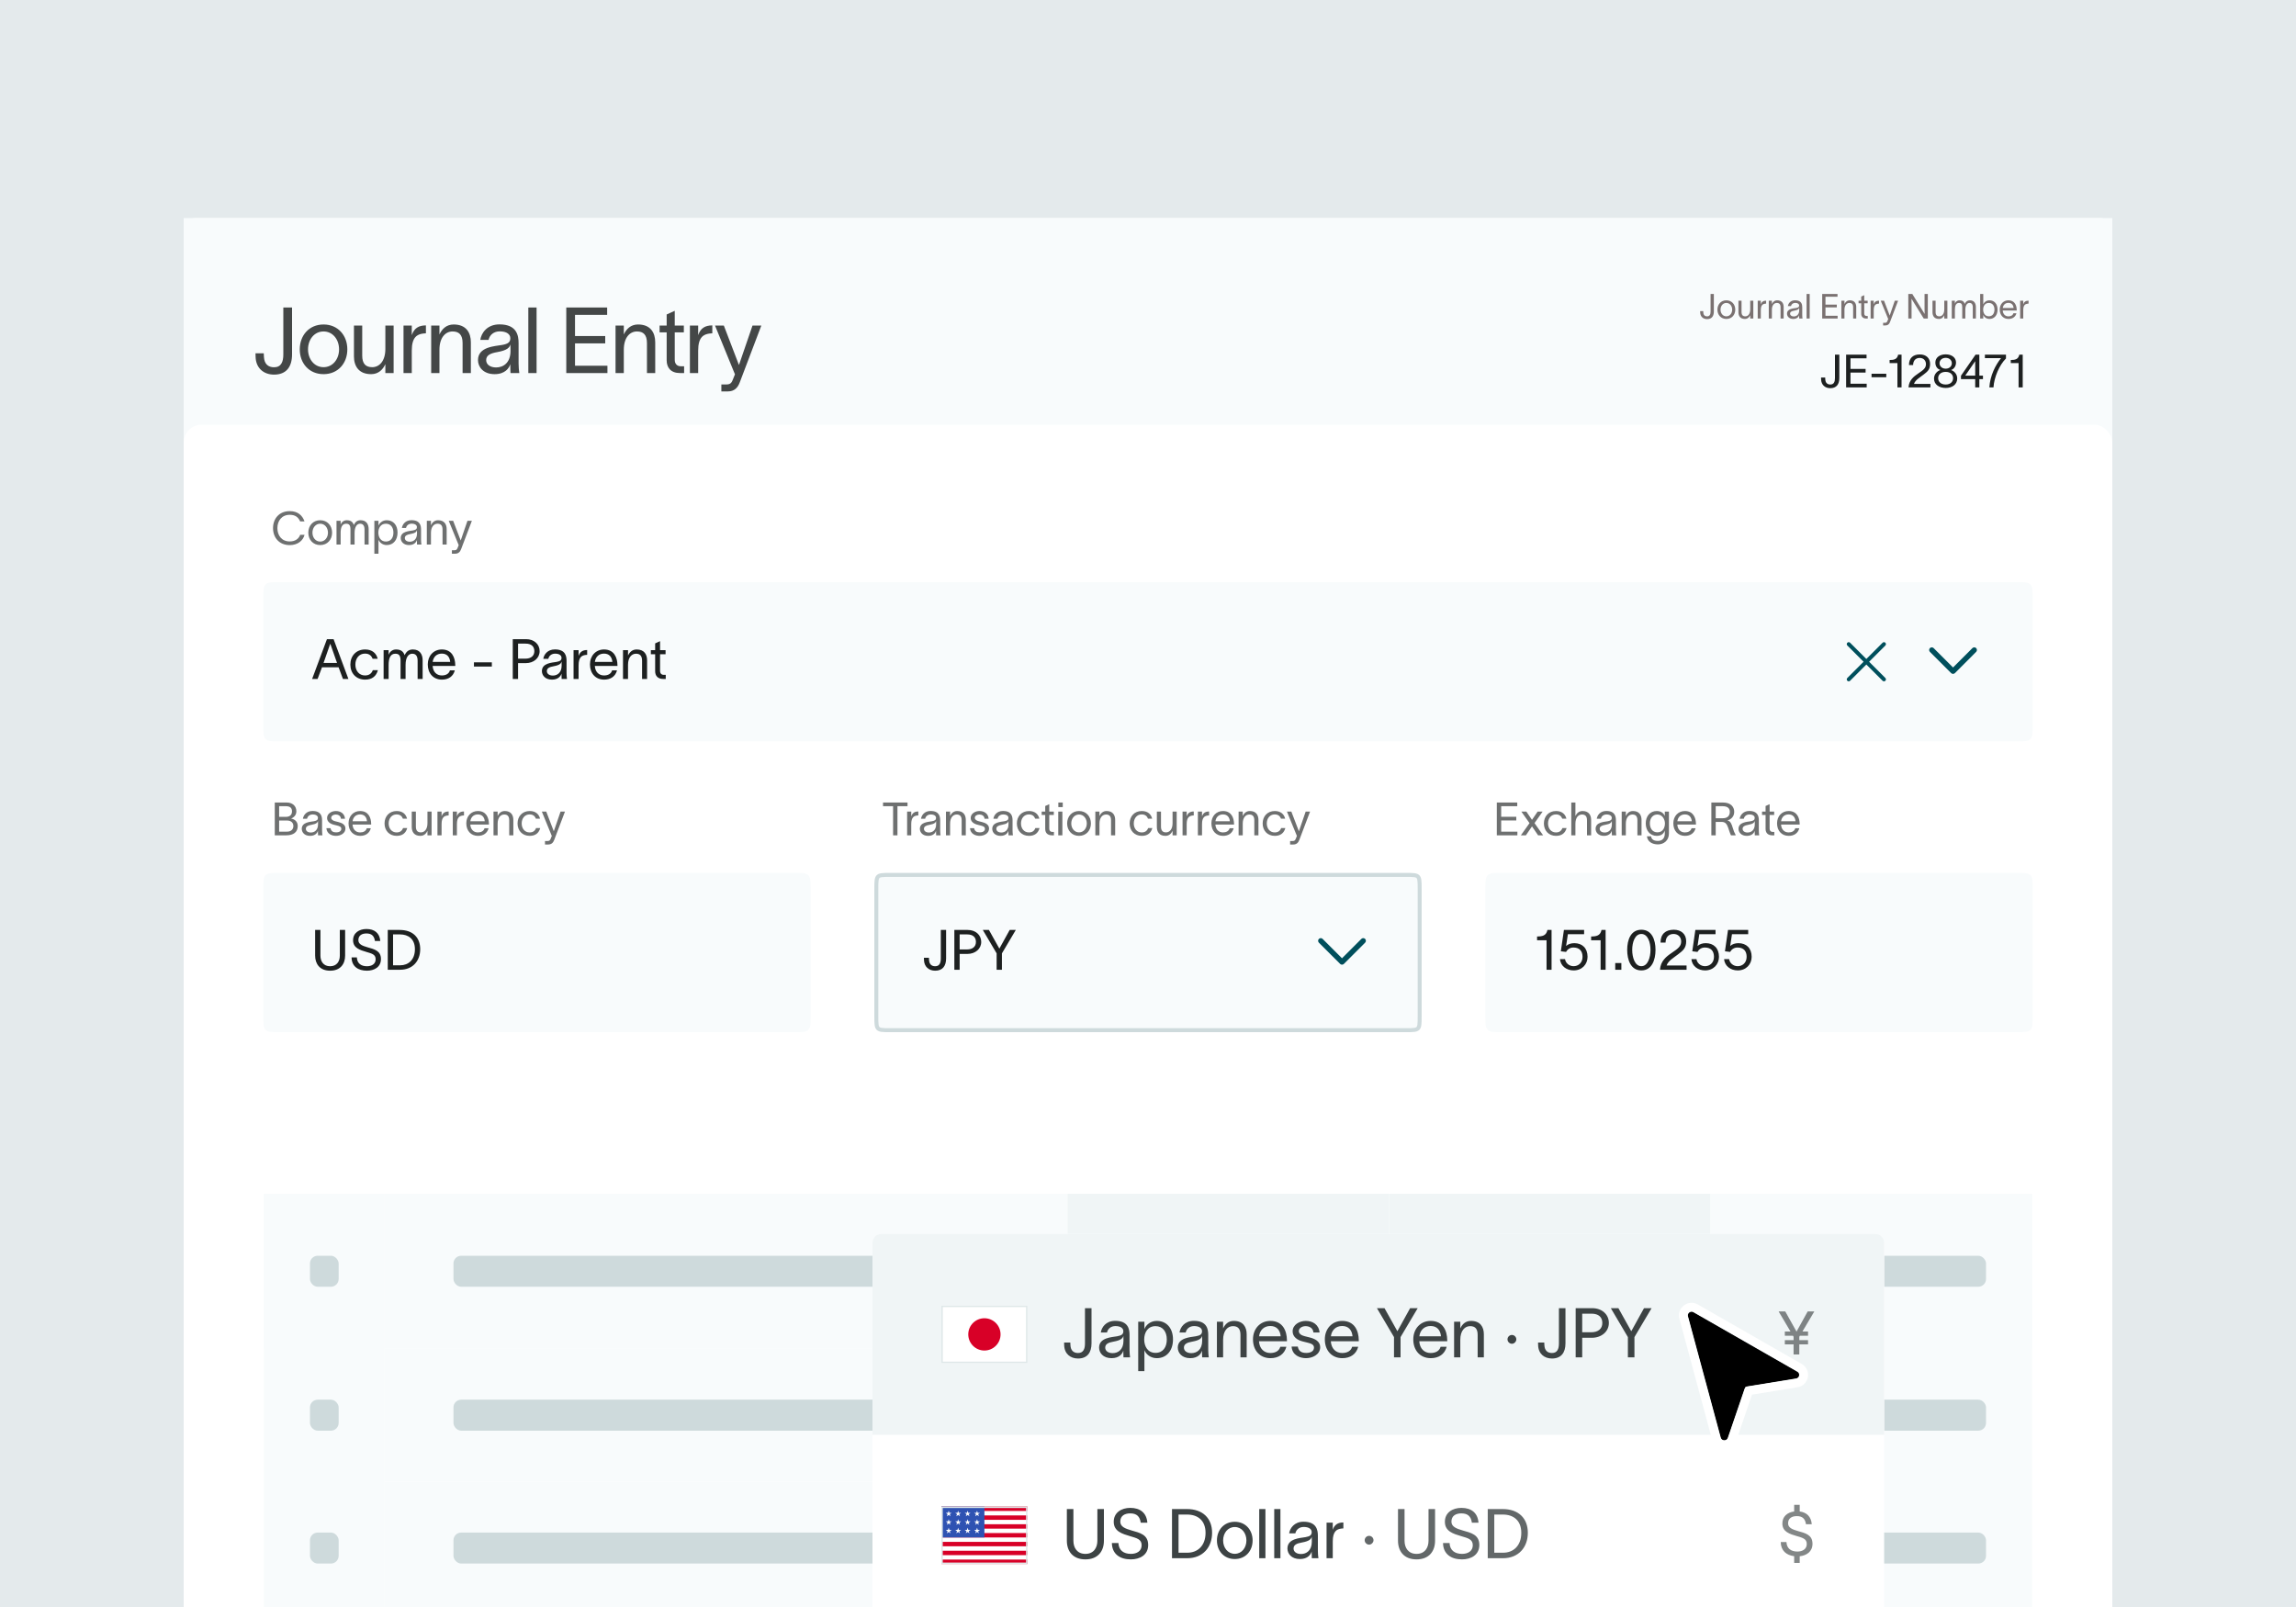 <svg width="400" height="280" viewBox="0 0 400 280" fill="none" xmlns="http://www.w3.org/2000/svg">
<g clip-path="url(#clip0_342_24006)">
<rect width="400" height="280" fill="#E4EAEC"/>
<g filter="url(#filter0_dd_342_24006)">
<rect x="32" y="32" width="336" height="270" rx="2" fill="white"/>
<mask id="path-2-inside-1_342_24006" fill="white">
<path d="M32 32H368V74H32V32Z"/>
</mask>
<path d="M32 32H368V74H32V32Z" fill="#F8FBFC"/>
<path d="M368 74V73.5H32V74V74.5H368V74Z" fill="#DFE8E9" mask="url(#path-2-inside-1_342_24006)"/>
<path d="M45.984 56.2C46.048 57.416 46.72 57.992 47.744 57.992C48.992 57.992 49.36 57.032 49.36 55.768V47.576H50.88V55.736C50.88 57.928 49.872 59.272 47.744 59.272C45.968 59.272 44.576 58.168 44.528 56.168L44.512 55.56H45.952L45.984 56.2ZM56.367 59.192C53.855 59.192 52.223 57.304 52.223 54.872C52.223 52.44 53.855 50.536 56.367 50.536C58.879 50.536 60.511 52.44 60.511 54.872C60.511 57.304 58.879 59.192 56.367 59.192ZM53.663 54.872C53.663 56.568 54.751 57.976 56.367 57.976C57.983 57.976 59.071 56.568 59.071 54.872C59.071 53.16 57.983 51.752 56.367 51.752C54.751 51.752 53.663 53.16 53.663 54.872ZM61.664 56.088V50.728H63.104V55.944C63.104 57.4 63.728 57.976 64.848 57.976C66.064 57.976 67.136 56.952 67.136 54.792V50.728H68.576V59H67.136V57.448C66.704 58.392 65.936 59.192 64.656 59.192C62.48 59.192 61.664 57.768 61.664 56.088ZM71.738 50.728V52.392C72.154 51.176 72.954 50.696 74.202 50.696V52.072C74.138 52.072 73.882 52.088 73.674 52.12C72.714 52.264 71.738 52.696 71.738 55.096V59H70.298V50.728H71.738ZM75.119 59V50.728H76.559V52.28C76.991 51.336 77.759 50.536 79.039 50.536C81.215 50.536 82.031 51.96 82.031 53.64V59H80.591V53.784C80.591 52.328 79.967 51.752 78.847 51.752C77.631 51.752 76.559 52.776 76.559 54.936V59H75.119ZM83.674 53.224C83.85 52.024 84.858 50.52 87.018 50.52C90.058 50.52 90.346 52.488 90.346 53.768V57.32C90.346 57.944 90.41 58.6 90.474 59H88.938C88.906 58.6 88.906 58.264 88.906 57.8V57.48H88.89C88.698 58.12 88.01 59.192 86.17 59.192C84.186 59.192 83.274 57.928 83.274 56.744C83.274 54.408 86.218 54.328 87.466 54.104C88.554 53.912 88.906 53.608 88.906 52.92C88.906 52.232 88.25 51.736 87.066 51.736C86.058 51.736 85.306 52.328 85.114 53.224H83.674ZM84.698 56.744C84.698 57.528 85.418 58.024 86.426 58.024C87.69 58.024 88.938 57.208 88.938 55.16L88.922 54.008C88.762 54.552 88.41 55.032 86.618 55.352C85.418 55.56 84.698 55.912 84.698 56.744ZM92.041 47.576H93.481V59H92.041V47.576ZM105.776 47.576V48.856H100.176V52.552H105.44V53.832H100.176V57.72H105.824V59H98.656V47.576H105.776ZM107.238 59V50.728H108.678V52.28C109.11 51.336 109.878 50.536 111.158 50.536C113.334 50.536 114.15 51.96 114.15 53.64V59H112.71V53.784C112.71 52.328 112.086 51.752 110.966 51.752C109.75 51.752 108.678 52.776 108.678 54.936V59H107.238ZM117.552 56.68C117.552 57.416 117.968 57.816 118.608 57.816H119.184V59H118.464C116.864 59 116.144 58.056 116.144 56.776V51.912H114.912V50.728H116.144V48.792L117.552 48.152V50.728H119.136V51.912H117.552V56.68ZM121.632 50.728V52.392C122.048 51.176 122.848 50.696 124.096 50.696V52.072C124.032 52.072 123.776 52.088 123.568 52.12C122.608 52.264 121.632 52.696 121.632 55.096V59H120.192V50.728H121.632ZM126.105 50.728L128.729 57.576H128.745L131.097 50.728H132.633L128.889 60.6C128.521 61.592 127.913 62.2 126.793 62.2H125.673V60.984H126.585C127.385 60.984 127.513 60.536 127.753 59.944L128.041 59.224C126.889 56.392 125.721 53.56 124.569 50.728H126.105Z" fill="#1D2020" fill-opacity="0.82"/>
<path d="M296.744 48.45C296.768 48.906 297.02 49.122 297.404 49.122C297.872 49.122 298.01 48.762 298.01 48.288V45.216H298.58V48.276C298.58 49.098 298.202 49.602 297.404 49.602C296.738 49.602 296.216 49.188 296.198 48.438L296.192 48.21H296.732L296.744 48.45ZM300.758 49.572C299.816 49.572 299.204 48.864 299.204 47.952C299.204 47.04 299.816 46.326 300.758 46.326C301.7 46.326 302.312 47.04 302.312 47.952C302.312 48.864 301.7 49.572 300.758 49.572ZM299.744 47.952C299.744 48.588 300.152 49.116 300.758 49.116C301.364 49.116 301.772 48.588 301.772 47.952C301.772 47.31 301.364 46.782 300.758 46.782C300.152 46.782 299.744 47.31 299.744 47.952ZM302.864 48.408V46.398H303.404V48.354C303.404 48.9 303.638 49.116 304.058 49.116C304.514 49.116 304.916 48.732 304.916 47.922V46.398H305.456V49.5H304.916V48.918C304.754 49.272 304.466 49.572 303.986 49.572C303.17 49.572 302.864 49.038 302.864 48.408ZM306.762 46.398V47.022C306.918 46.566 307.218 46.386 307.686 46.386V46.902C307.662 46.902 307.566 46.908 307.488 46.92C307.128 46.974 306.762 47.136 306.762 48.036V49.5H306.222V46.398H306.762ZM308.15 49.5V46.398H308.69V46.98C308.852 46.626 309.14 46.326 309.62 46.326C310.436 46.326 310.742 46.86 310.742 47.49V49.5H310.202V47.544C310.202 46.998 309.968 46.782 309.548 46.782C309.092 46.782 308.69 47.166 308.69 47.976V49.5H308.15ZM311.478 47.334C311.544 46.884 311.922 46.32 312.732 46.32C313.872 46.32 313.98 47.058 313.98 47.538V48.87C313.98 49.104 314.004 49.35 314.028 49.5H313.452C313.44 49.35 313.44 49.224 313.44 49.05V48.93H313.434C313.362 49.17 313.104 49.572 312.414 49.572C311.67 49.572 311.328 49.098 311.328 48.654C311.328 47.778 312.432 47.748 312.9 47.664C313.308 47.592 313.44 47.478 313.44 47.22C313.44 46.962 313.194 46.776 312.75 46.776C312.372 46.776 312.09 46.998 312.018 47.334H311.478ZM311.862 48.654C311.862 48.948 312.132 49.134 312.51 49.134C312.984 49.134 313.452 48.828 313.452 48.06L313.446 47.628C313.386 47.832 313.254 48.012 312.582 48.132C312.132 48.21 311.862 48.342 311.862 48.654ZM314.736 45.216H315.276V49.5H314.736V45.216ZM320.126 45.216V45.696H318.026V47.082H320V47.562H318.026V49.02H320.144V49.5H317.456V45.216H320.126ZM320.794 49.5V46.398H321.334V46.98C321.496 46.626 321.784 46.326 322.264 46.326C323.08 46.326 323.386 46.86 323.386 47.49V49.5H322.846V47.544C322.846 46.998 322.612 46.782 322.192 46.782C321.736 46.782 321.334 47.166 321.334 47.976V49.5H320.794ZM324.782 48.63C324.782 48.906 324.938 49.056 325.178 49.056H325.394V49.5H325.124C324.524 49.5 324.254 49.146 324.254 48.666V46.842H323.792V46.398H324.254V45.672L324.782 45.432V46.398H325.376V46.842H324.782V48.63ZM326.432 46.398V47.022C326.588 46.566 326.888 46.386 327.356 46.386V46.902C327.332 46.902 327.236 46.908 327.158 46.92C326.798 46.974 326.432 47.136 326.432 48.036V49.5H325.892V46.398H326.432ZM328.229 46.398L329.213 48.966H329.219L330.101 46.398H330.677L329.273 50.1C329.135 50.472 328.907 50.7 328.487 50.7H328.067V50.244H328.409C328.709 50.244 328.757 50.076 328.847 49.854L328.955 49.584C328.523 48.522 328.085 47.46 327.653 46.398H328.229Z" fill="#7A7171"/>
<path d="M332.456 45.216H333.152L334.82 47.922C334.982 48.18 335.138 48.444 335.3 48.702C335.3 48.408 335.288 48.144 335.288 47.85V45.216H335.858V49.5H335.144L333.482 46.812C333.32 46.56 333.176 46.302 333.014 46.05C333.014 46.35 333.026 46.632 333.026 46.932V49.5H332.456V45.216ZM336.673 48.408V46.398H337.213V48.354C337.213 48.9 337.447 49.116 337.867 49.116C338.323 49.116 338.725 48.732 338.725 47.922V46.398H339.265V49.5H338.725V48.918C338.563 49.272 338.275 49.572 337.795 49.572C336.979 49.572 336.673 49.038 336.673 48.408ZM340.03 49.5V46.398H340.57V46.926C340.63 46.644 340.936 46.326 341.356 46.326C341.86 46.326 342.148 46.518 342.292 46.944C342.484 46.524 342.766 46.326 343.18 46.326C343.936 46.326 344.23 46.86 344.23 47.49V49.5H343.69V47.544C343.69 46.998 343.468 46.782 343.108 46.782C342.712 46.782 342.394 47.166 342.394 47.976V49.5H341.854V47.544C341.854 46.998 341.704 46.782 341.284 46.782C340.732 46.782 340.57 47.328 340.57 47.976V49.5H340.03ZM346.59 46.326C347.466 46.326 348.006 46.98 348.006 47.94C348.006 48.9 347.466 49.572 346.59 49.572C346.026 49.572 345.636 49.2 345.522 48.882H345.516V49.5H344.976V45.216H345.516V47.028H345.522C345.636 46.704 346.026 46.326 346.59 46.326ZM345.498 47.94C345.498 48.552 345.81 49.11 346.482 49.11C347.136 49.11 347.466 48.612 347.466 47.94C347.466 47.268 347.118 46.782 346.482 46.782C345.81 46.782 345.498 47.334 345.498 47.94ZM351.297 48.576C351.123 49.236 350.601 49.572 349.911 49.572C348.993 49.572 348.387 48.906 348.387 47.934C348.387 46.998 349.023 46.326 349.899 46.326C350.991 46.326 351.333 47.202 351.345 48V48.096H348.909C348.951 48.744 349.347 49.122 349.899 49.122C350.313 49.122 350.661 48.96 350.769 48.576H351.297ZM348.915 47.664H350.799C350.751 47.124 350.451 46.77 349.899 46.77C349.341 46.77 348.987 47.13 348.915 47.664ZM352.483 46.398V47.022C352.639 46.566 352.939 46.386 353.407 46.386V46.902C353.383 46.902 353.287 46.908 353.209 46.92C352.849 46.974 352.483 47.136 352.483 48.036V49.5H351.943V46.398H352.483Z" fill="#7A7171"/>
<path d="M317.992 60.1C318.024 60.708 318.36 60.996 318.872 60.996C319.496 60.996 319.68 60.516 319.68 59.884V55.788H320.44V59.868C320.44 60.964 319.936 61.636 318.872 61.636C317.984 61.636 317.288 61.084 317.264 60.084L317.256 59.78H317.976L317.992 60.1ZM325.184 55.788V56.428H322.384V58.276H325.016V58.916H322.384V60.86H325.208V61.5H321.624V55.788H325.184ZM326.053 59.116H328.621V59.724H326.053V59.116ZM331.281 61.5H330.561V57.268H329.201V56.724C329.977 56.724 330.521 56.604 330.689 55.788H331.281V61.5ZM332.574 57.604C332.574 56.388 333.278 55.756 334.478 55.756C335.542 55.756 336.254 56.38 336.254 57.412C336.254 58.412 335.774 58.756 335.126 59.26C334.454 59.788 333.67 60.204 333.446 60.892H336.31V61.5H332.494C332.574 60.252 333.406 59.596 334.182 59.076C335.078 58.476 335.534 58.132 335.534 57.444C335.534 56.86 335.15 56.364 334.438 56.364C333.646 56.364 333.302 56.94 333.294 57.604H332.574ZM338.97 55.74C340.002 55.74 340.77 56.292 340.77 57.164C340.77 57.82 340.386 58.324 339.89 58.476C340.418 58.628 340.978 59.156 340.978 59.948C340.978 60.988 340.106 61.596 338.978 61.596C337.81 61.596 336.93 60.988 336.938 59.948C336.946 59.156 337.538 58.62 338.058 58.468C337.498 58.284 337.17 57.828 337.17 57.164C337.17 56.292 337.938 55.74 338.97 55.74ZM337.658 59.892C337.658 60.508 338.122 60.996 338.97 60.996C339.81 60.996 340.258 60.508 340.258 59.884C340.258 59.284 339.81 58.796 338.97 58.796C338.122 58.796 337.658 59.284 337.658 59.892ZM337.898 57.292C337.898 57.788 338.306 58.236 338.97 58.236C339.634 58.236 340.042 57.796 340.042 57.292C340.042 56.788 339.634 56.348 338.97 56.348C338.298 56.348 337.898 56.788 337.898 57.292ZM341.632 60.06V59.468L344.176 55.788H344.832V59.452H345.464V60.06H344.832V61.5H344.112V60.06H341.632ZM342.376 59.452H344.112V56.964H344.088L342.376 59.452ZM349.473 56.46C348.329 57.588 347.401 59.732 347.297 61.5H346.577C346.713 59.428 347.641 57.612 348.617 56.396H345.801V55.788H349.473V56.46ZM352.39 61.5H351.67V57.268H350.31V56.724C351.086 56.724 351.63 56.604 351.798 55.788H352.39V61.5Z" fill="#1D2020"/>
</g>
<rect x="32" y="74" width="336" height="215" rx="3.122" fill="white"/>
<path d="M53.054 93.187C52.83 94.123 51.934 94.979 50.478 94.979C48.598 94.979 47.566 93.627 47.566 92.019C47.566 90.411 48.598 89.059 50.478 89.059C51.91 89.059 52.694 89.827 53.046 90.843H52.286C51.974 90.123 51.446 89.699 50.478 89.699C49.054 89.699 48.326 90.779 48.326 92.019C48.326 93.259 49.046 94.339 50.478 94.339C51.454 94.339 52.062 93.851 52.294 93.187H53.054ZM55.785 94.971C54.529 94.971 53.713 94.027 53.713 92.811C53.713 91.595 54.529 90.643 55.785 90.643C57.041 90.643 57.857 91.595 57.857 92.811C57.857 94.027 57.041 94.971 55.785 94.971ZM54.433 92.811C54.433 93.659 54.977 94.363 55.785 94.363C56.593 94.363 57.137 93.659 57.137 92.811C57.137 91.955 56.593 91.251 55.785 91.251C54.977 91.251 54.433 91.955 54.433 92.811ZM58.625 94.875V90.739H59.345V91.443C59.425 91.067 59.833 90.643 60.393 90.643C61.065 90.643 61.449 90.899 61.641 91.467C61.897 90.907 62.273 90.643 62.825 90.643C63.833 90.643 64.225 91.355 64.225 92.195V94.875H63.505V92.267C63.505 91.539 63.209 91.251 62.729 91.251C62.201 91.251 61.777 91.763 61.777 92.843V94.875H61.057V92.267C61.057 91.539 60.857 91.251 60.297 91.251C59.561 91.251 59.345 91.979 59.345 92.843V94.875H58.625ZM67.371 90.643C68.539 90.643 69.259 91.515 69.259 92.795C69.259 94.075 68.539 94.971 67.371 94.971C66.619 94.971 66.099 94.475 65.947 94.051H65.939V96.475H65.219V90.739H65.939V91.579H65.947C66.099 91.147 66.619 90.643 67.371 90.643ZM65.915 92.795C65.915 93.611 66.331 94.355 67.227 94.355C68.099 94.355 68.539 93.691 68.539 92.795C68.539 91.899 68.075 91.251 67.227 91.251C66.331 91.251 65.915 91.987 65.915 92.795ZM70.016 91.987C70.104 91.387 70.608 90.635 71.688 90.635C73.208 90.635 73.352 91.619 73.352 92.259V94.035C73.352 94.347 73.384 94.675 73.416 94.875H72.648C72.632 94.675 72.632 94.507 72.632 94.275V94.115H72.624C72.528 94.435 72.184 94.971 71.264 94.971C70.272 94.971 69.816 94.339 69.816 93.747C69.816 92.579 71.288 92.539 71.912 92.427C72.456 92.331 72.632 92.179 72.632 91.835C72.632 91.491 72.304 91.243 71.712 91.243C71.208 91.243 70.832 91.539 70.736 91.987H70.016ZM70.528 93.747C70.528 94.139 70.888 94.387 71.392 94.387C72.024 94.387 72.648 93.979 72.648 92.955L72.64 92.379C72.56 92.651 72.384 92.891 71.488 93.051C70.888 93.155 70.528 93.331 70.528 93.747ZM74.36 94.875V90.739H75.08V91.515C75.296 91.043 75.68 90.643 76.32 90.643C77.408 90.643 77.816 91.355 77.816 92.195V94.875H77.096V92.267C77.096 91.539 76.784 91.251 76.224 91.251C75.616 91.251 75.08 91.763 75.08 92.843V94.875H74.36ZM78.945 90.739L80.257 94.163H80.265L81.441 90.739H82.209L80.337 95.675C80.153 96.171 79.849 96.475 79.289 96.475H78.729V95.867H79.185C79.585 95.867 79.649 95.643 79.769 95.347L79.913 94.987C79.337 93.571 78.753 92.155 78.177 90.739H78.945Z" fill="#1D2020" fill-opacity="0.64"/>
<path d="M45.875 104.2C45.875 102.892 45.875 102.238 46.281 101.832C46.688 101.425 47.342 101.425 48.65 101.425H351.349C352.657 101.425 353.312 101.425 353.718 101.832C354.124 102.238 354.124 102.892 354.124 104.2V126.401C354.124 127.709 354.124 128.363 353.718 128.77C353.312 129.176 352.657 129.176 351.349 129.176H48.65C47.342 129.176 46.688 129.176 46.281 128.77C45.875 128.363 45.875 127.709 45.875 126.401V104.2Z" fill="#F8FBFC"/>
<path d="M55.328 118.301H54.376L56.96 111.366H58.115L60.699 118.301H59.747L58.99 116.271H56.095L55.328 118.301ZM56.367 115.513H58.718L57.552 112.191H57.523L56.367 115.513ZM65.836 116.766C65.554 117.815 64.826 118.417 63.612 118.417C62.048 118.417 61.038 117.31 61.038 115.795C61.038 114.279 62.048 113.162 63.612 113.162C64.894 113.162 65.583 113.872 65.797 114.785H64.923C64.738 114.328 64.398 113.881 63.583 113.881C62.563 113.881 61.912 114.717 61.912 115.795C61.912 116.863 62.563 117.689 63.583 117.689C64.311 117.689 64.729 117.358 64.952 116.766H65.836ZM66.831 118.301V113.279H67.705V114.134C67.802 113.677 68.297 113.162 68.977 113.162C69.793 113.162 70.26 113.473 70.493 114.163C70.803 113.483 71.26 113.162 71.93 113.162C73.154 113.162 73.63 114.027 73.63 115.047V118.301H72.756V115.134C72.756 114.25 72.396 113.901 71.814 113.901C71.172 113.901 70.658 114.522 70.658 115.834V118.301H69.784V115.134C69.784 114.25 69.541 113.901 68.861 113.901C67.967 113.901 67.705 114.785 67.705 115.834V118.301H66.831ZM79.236 116.805C78.954 117.873 78.109 118.417 76.993 118.417C75.507 118.417 74.525 117.339 74.525 115.766C74.525 114.25 75.555 113.162 76.973 113.162C78.741 113.162 79.294 114.581 79.314 115.872V116.028H75.371C75.439 117.077 76.08 117.689 76.973 117.689C77.643 117.689 78.207 117.426 78.382 116.805H79.236ZM75.38 115.328H78.43C78.352 114.454 77.867 113.881 76.973 113.881C76.07 113.881 75.497 114.464 75.38 115.328ZM82.569 115.406H85.687V116.144H82.569V115.406ZM91.508 114.765C92.518 114.765 93.091 114.27 93.091 113.454C93.091 112.638 92.576 112.143 91.566 112.143H90.255V114.765H91.508ZM89.332 118.301V111.366H91.663C93.043 111.366 94.014 112.25 94.014 113.454C94.014 114.658 92.984 115.542 91.605 115.542H90.255V118.301H89.332ZM94.65 114.794C94.757 114.066 95.369 113.153 96.68 113.153C98.526 113.153 98.701 114.347 98.701 115.124V117.281C98.701 117.659 98.74 118.058 98.778 118.301H97.846C97.826 118.058 97.826 117.854 97.826 117.572V117.378H97.817C97.7 117.766 97.283 118.417 96.166 118.417C94.961 118.417 94.408 117.65 94.408 116.931C94.408 115.513 96.195 115.464 96.952 115.328C97.613 115.212 97.826 115.027 97.826 114.61C97.826 114.192 97.428 113.891 96.71 113.891C96.098 113.891 95.641 114.25 95.525 114.794H94.65ZM95.272 116.931C95.272 117.407 95.709 117.708 96.321 117.708C97.088 117.708 97.846 117.213 97.846 115.969L97.836 115.27C97.739 115.6 97.525 115.892 96.438 116.086C95.709 116.212 95.272 116.426 95.272 116.931ZM100.799 113.279V114.289C101.051 113.551 101.537 113.26 102.294 113.26V114.095C102.255 114.095 102.1 114.105 101.974 114.124C101.391 114.211 100.799 114.474 100.799 115.931V118.301H99.924V113.279H100.799ZM107.492 116.805C107.211 117.873 106.366 118.417 105.249 118.417C103.763 118.417 102.782 117.339 102.782 115.766C102.782 114.25 103.811 113.162 105.229 113.162C106.997 113.162 107.551 114.581 107.57 115.872V116.028H103.627C103.695 117.077 104.336 117.689 105.229 117.689C105.899 117.689 106.463 117.426 106.638 116.805H107.492ZM103.636 115.328H106.686C106.608 114.454 106.123 113.881 105.229 113.881C104.326 113.881 103.753 114.464 103.636 115.328ZM108.537 118.301V113.279H109.411V114.221C109.673 113.648 110.139 113.162 110.917 113.162C112.237 113.162 112.733 114.027 112.733 115.047V118.301H111.859V115.134C111.859 114.25 111.48 113.901 110.8 113.901C110.062 113.901 109.411 114.522 109.411 115.834V118.301H108.537ZM114.993 116.892C114.993 117.339 115.245 117.582 115.634 117.582H115.983V118.301H115.546C114.575 118.301 114.138 117.727 114.138 116.95V113.998H113.39V113.279H114.138V112.104L114.993 111.715V113.279H115.954V113.998H114.993V116.892Z" fill="#1D2020"/>
<path d="M328.46 118.613C328.326 118.746 328.11 118.746 327.977 118.613L325.147 115.783L322.317 118.613C322.184 118.746 321.968 118.746 321.834 118.613C321.701 118.48 321.701 118.264 321.834 118.13L324.665 115.301L321.835 112.471C321.701 112.337 321.701 112.121 321.835 111.988C321.968 111.855 322.184 111.855 322.317 111.988L325.147 114.819L327.978 111.989C328.111 111.855 328.327 111.855 328.46 111.989C328.594 112.122 328.594 112.338 328.46 112.471L325.629 115.301L328.46 118.131C328.594 118.263 328.594 118.481 328.46 118.613Z" fill="#004F5C"/>
<path d="M340.578 117.281C340.397 117.463 340.104 117.463 339.925 117.281L336.223 113.581C336.042 113.4 336.042 113.107 336.223 112.928C336.404 112.748 336.697 112.746 336.876 112.928L340.249 116.3L343.624 112.926C343.805 112.745 344.098 112.745 344.277 112.926C344.456 113.107 344.458 113.4 344.277 113.579L340.578 117.281Z" fill="#004F5C"/>
<path d="M47.87 145.542V139.83H49.95C50.918 139.83 51.63 140.398 51.63 141.358C51.63 141.958 51.294 142.366 50.726 142.622V142.63C51.382 142.742 51.87 143.182 51.87 143.926C51.87 144.99 51.118 145.542 49.902 145.542H47.87ZM48.63 144.902H50.03C50.662 144.902 51.11 144.542 51.11 143.926C51.11 143.318 50.662 142.966 50.03 142.966H48.63V144.902ZM48.63 142.326H49.806C50.47 142.326 50.87 141.998 50.87 141.358C50.87 140.718 50.47 140.47 49.806 140.47H48.63V142.326ZM52.773 142.654C52.861 142.054 53.365 141.302 54.446 141.302C55.965 141.302 56.109 142.286 56.109 142.926V144.702C56.109 145.014 56.142 145.342 56.173 145.542H55.406C55.389 145.342 55.389 145.174 55.389 144.942V144.782H55.382C55.285 145.102 54.941 145.638 54.022 145.638C53.029 145.638 52.574 145.006 52.574 144.414C52.574 143.246 54.045 143.206 54.669 143.094C55.214 142.998 55.389 142.846 55.389 142.502C55.389 142.158 55.062 141.91 54.469 141.91C53.965 141.91 53.59 142.206 53.493 142.654H52.773ZM53.285 144.414C53.285 144.806 53.645 145.054 54.15 145.054C54.782 145.054 55.406 144.646 55.406 143.622L55.398 143.046C55.318 143.318 55.142 143.558 54.245 143.718C53.645 143.822 53.285 143.998 53.285 144.414ZM59.398 142.654C59.349 142.118 58.901 141.918 58.486 141.918C58.093 141.918 57.702 142.142 57.702 142.494C57.702 142.814 58.022 142.998 58.382 143.086L58.925 143.222C59.55 143.374 60.181 143.67 60.181 144.358C60.181 145.238 59.261 145.638 58.541 145.638C57.846 145.638 56.934 145.318 56.861 144.294H57.581C57.678 144.822 58.005 145.03 58.566 145.03C58.974 145.03 59.462 144.886 59.462 144.406C59.462 144.054 59.117 143.934 58.725 143.838L58.15 143.694C57.533 143.542 56.981 143.166 56.981 142.526C56.981 141.75 57.782 141.31 58.51 141.31C59.318 141.31 60.029 141.742 60.109 142.654H59.398ZM64.601 144.31C64.369 145.19 63.673 145.638 62.753 145.638C61.529 145.638 60.721 144.75 60.721 143.454C60.721 142.206 61.569 141.31 62.737 141.31C64.193 141.31 64.649 142.478 64.665 143.542V143.67H61.417C61.473 144.534 62.001 145.038 62.737 145.038C63.289 145.038 63.753 144.822 63.897 144.31H64.601ZM61.425 143.094H63.937C63.873 142.374 63.473 141.902 62.737 141.902C61.993 141.902 61.521 142.382 61.425 143.094ZM70.946 144.278C70.714 145.142 70.114 145.638 69.114 145.638C67.826 145.638 66.994 144.726 66.994 143.478C66.994 142.23 67.826 141.31 69.114 141.31C70.17 141.31 70.738 141.894 70.914 142.646H70.194C70.042 142.27 69.762 141.902 69.09 141.902C68.25 141.902 67.714 142.59 67.714 143.478C67.714 144.358 68.25 145.038 69.09 145.038C69.69 145.038 70.034 144.766 70.218 144.278H70.946ZM71.734 144.086V141.406H72.454V144.014C72.454 144.742 72.766 145.03 73.326 145.03C73.934 145.03 74.47 144.518 74.47 143.438V141.406H75.19V145.542H74.47V144.766C74.254 145.238 73.87 145.638 73.23 145.638C72.142 145.638 71.734 144.926 71.734 144.086ZM76.931 141.406V142.238C77.139 141.63 77.539 141.39 78.163 141.39V142.078C78.131 142.078 78.003 142.086 77.899 142.102C77.419 142.174 76.931 142.39 76.931 143.59V145.542H76.211V141.406H76.931ZM79.603 141.406V142.238C79.811 141.63 80.211 141.39 80.835 141.39V142.078C80.803 142.078 80.675 142.086 80.571 142.102C80.091 142.174 79.603 142.39 79.603 143.59V145.542H78.883V141.406H79.603ZM85.117 144.31C84.885 145.19 84.189 145.638 83.269 145.638C82.044 145.638 81.237 144.75 81.237 143.454C81.237 142.206 82.085 141.31 83.252 141.31C84.709 141.31 85.165 142.478 85.18 143.542V143.67H81.933C81.989 144.534 82.516 145.038 83.252 145.038C83.805 145.038 84.269 144.822 84.412 144.31H85.117ZM81.941 143.094H84.453C84.388 142.374 83.989 141.902 83.252 141.902C82.508 141.902 82.037 142.382 81.941 143.094ZM85.977 145.542V141.406H86.697V142.182C86.913 141.71 87.297 141.31 87.937 141.31C89.025 141.31 89.433 142.022 89.433 142.862V145.542H88.713V142.934C88.713 142.206 88.401 141.918 87.841 141.918C87.233 141.918 86.697 142.43 86.697 143.51V145.542H85.977ZM94.118 144.278C93.886 145.142 93.286 145.638 92.286 145.638C90.998 145.638 90.166 144.726 90.166 143.478C90.166 142.23 90.998 141.31 92.286 141.31C93.342 141.31 93.91 141.894 94.086 142.646H93.366C93.214 142.27 92.934 141.902 92.262 141.902C91.422 141.902 90.886 142.59 90.886 143.478C90.886 144.358 91.422 145.038 92.262 145.038C92.862 145.038 93.206 144.766 93.39 144.278H94.118ZM95.164 141.406L96.476 144.83H96.484L97.66 141.406H98.428L96.556 146.342C96.372 146.838 96.068 147.142 95.508 147.142H94.948V146.534H95.404C95.804 146.534 95.868 146.31 95.988 146.014L96.132 145.654C95.556 144.238 94.972 142.822 94.396 141.406H95.164Z" fill="#1D2020" fill-opacity="0.64"/>
<path d="M45.875 154.867C45.875 153.559 45.875 152.905 46.281 152.498C46.688 152.092 47.342 152.092 48.65 152.092H138.45C139.758 152.092 140.412 152.092 140.818 152.498C141.225 152.905 141.225 153.559 141.225 154.867V177.068C141.225 178.376 141.225 179.03 140.818 179.436C140.412 179.843 139.758 179.843 138.45 179.843H48.65C47.342 179.843 46.688 179.843 46.281 179.436C45.875 179.03 45.875 178.376 45.875 177.068V154.867Z" fill="#F8FBFC"/>
<path d="M60.126 166.5C60.126 167.957 59.3 169.132 57.513 169.132C55.726 169.132 54.901 167.957 54.901 166.5V162.032H55.823V166.5C55.823 167.501 56.348 168.355 57.513 168.355C58.679 168.355 59.203 167.501 59.203 166.5V162.032H60.126V166.5ZM62.172 166.821C62.211 167.86 62.92 168.355 63.93 168.355C64.746 168.355 65.445 167.977 65.445 167.132C65.445 166.277 64.726 166.131 63.852 165.869C62.706 165.529 61.541 165.189 61.511 163.878C61.482 162.537 62.59 161.867 63.842 161.867C65.231 161.867 66.144 162.567 66.251 163.956H65.319C65.192 163.081 64.755 162.644 63.842 162.644C63.075 162.644 62.434 162.965 62.434 163.81C62.434 164.519 63.114 164.791 64.027 165.053C65.183 165.383 66.368 165.636 66.368 167.102C66.368 168.52 65.173 169.132 63.93 169.132C62.415 169.132 61.269 168.404 61.249 166.821H62.172ZM69.643 162.032C71.915 162.032 73.207 163.353 73.207 165.383C73.207 167.413 71.915 168.967 69.701 168.967H67.555V162.032H69.643ZM68.477 168.19H69.73C71.138 168.19 72.285 167.238 72.285 165.383C72.285 163.606 71.138 162.809 69.691 162.809H68.477V168.19Z" fill="#1D2020"/>
<path d="M153.839 140.47V139.83H158.103V140.47H156.351V145.542H155.591V140.47H153.839ZM158.755 141.406V142.238C158.963 141.63 159.363 141.39 159.987 141.39V142.078C159.955 142.078 159.827 142.086 159.723 142.102C159.243 142.174 158.755 142.39 158.755 143.59V145.542H158.035V141.406H158.755ZM160.457 142.654C160.545 142.054 161.049 141.302 162.129 141.302C163.649 141.302 163.793 142.286 163.793 142.926V144.702C163.793 145.014 163.825 145.342 163.857 145.542H163.089C163.073 145.342 163.073 145.174 163.073 144.942V144.782H163.065C162.969 145.102 162.625 145.638 161.705 145.638C160.713 145.638 160.257 145.006 160.257 144.414C160.257 143.246 161.729 143.206 162.353 143.094C162.897 142.998 163.073 142.846 163.073 142.502C163.073 142.158 162.745 141.91 162.153 141.91C161.649 141.91 161.273 142.206 161.177 142.654H160.457ZM160.969 144.414C160.969 144.806 161.329 145.054 161.833 145.054C162.465 145.054 163.089 144.646 163.089 143.622L163.081 143.046C163.001 143.318 162.825 143.558 161.929 143.718C161.329 143.822 160.969 143.998 160.969 144.414ZM164.801 145.542V141.406H165.521V142.182C165.737 141.71 166.121 141.31 166.761 141.31C167.849 141.31 168.257 142.022 168.257 142.862V145.542H167.537V142.934C167.537 142.206 167.225 141.918 166.665 141.918C166.057 141.918 165.521 142.43 165.521 143.51V145.542H164.801ZM171.526 142.654C171.478 142.118 171.03 141.918 170.614 141.918C170.222 141.918 169.83 142.142 169.83 142.494C169.83 142.814 170.15 142.998 170.51 143.086L171.054 143.222C171.678 143.374 172.31 143.67 172.31 144.358C172.31 145.238 171.39 145.638 170.67 145.638C169.974 145.638 169.062 145.318 168.99 144.294H169.71C169.806 144.822 170.134 145.03 170.694 145.03C171.102 145.03 171.59 144.886 171.59 144.406C171.59 144.054 171.246 143.934 170.854 143.838L170.278 143.694C169.662 143.542 169.11 143.166 169.11 142.526C169.11 141.75 169.91 141.31 170.638 141.31C171.446 141.31 172.158 141.742 172.238 142.654H171.526ZM173.067 142.654C173.155 142.054 173.659 141.302 174.739 141.302C176.259 141.302 176.403 142.286 176.403 142.926V144.702C176.403 145.014 176.435 145.342 176.467 145.542H175.699C175.683 145.342 175.683 145.174 175.683 144.942V144.782H175.675C175.579 145.102 175.235 145.638 174.315 145.638C173.323 145.638 172.867 145.006 172.867 144.414C172.867 143.246 174.339 143.206 174.963 143.094C175.507 142.998 175.683 142.846 175.683 142.502C175.683 142.158 175.355 141.91 174.763 141.91C174.259 141.91 173.883 142.206 173.787 142.654H173.067ZM173.579 144.414C173.579 144.806 173.939 145.054 174.443 145.054C175.075 145.054 175.699 144.646 175.699 143.622L175.691 143.046C175.611 143.318 175.435 143.558 174.539 143.718C173.939 143.822 173.579 143.998 173.579 144.414ZM181.106 144.278C180.874 145.142 180.274 145.638 179.274 145.638C177.986 145.638 177.154 144.726 177.154 143.478C177.154 142.23 177.986 141.31 179.274 141.31C180.33 141.31 180.898 141.894 181.074 142.646H180.354C180.202 142.27 179.922 141.902 179.25 141.902C178.41 141.902 177.874 142.59 177.874 143.478C177.874 144.358 178.41 145.038 179.25 145.038C179.85 145.038 180.194 144.766 180.378 144.278H181.106ZM182.798 144.382C182.798 144.75 183.006 144.95 183.326 144.95H183.614V145.542H183.254C182.454 145.542 182.094 145.07 182.094 144.43V141.998H181.478V141.406H182.094V140.438L182.798 140.118V141.406H183.59V141.998H182.798V144.382ZM185.148 140.63H184.38V139.83H185.148V140.63ZM184.364 145.542V141.406H185.084V145.542H184.364ZM187.984 145.638C186.728 145.638 185.912 144.694 185.912 143.478C185.912 142.262 186.728 141.31 187.984 141.31C189.24 141.31 190.056 142.262 190.056 143.478C190.056 144.694 189.24 145.638 187.984 145.638ZM186.632 143.478C186.632 144.326 187.176 145.03 187.984 145.03C188.792 145.03 189.336 144.326 189.336 143.478C189.336 142.622 188.792 141.918 187.984 141.918C187.176 141.918 186.632 142.622 186.632 143.478ZM190.825 145.542V141.406H191.545V142.182C191.761 141.71 192.145 141.31 192.785 141.31C193.873 141.31 194.281 142.022 194.281 142.862V145.542H193.561V142.934C193.561 142.206 193.249 141.918 192.689 141.918C192.081 141.918 191.545 142.43 191.545 143.51V145.542H190.825ZM200.755 144.278C200.523 145.142 199.923 145.638 198.923 145.638C197.635 145.638 196.803 144.726 196.803 143.478C196.803 142.23 197.635 141.31 198.923 141.31C199.979 141.31 200.547 141.894 200.723 142.646H200.003C199.851 142.27 199.571 141.902 198.899 141.902C198.059 141.902 197.523 142.59 197.523 143.478C197.523 144.358 198.059 145.038 198.899 145.038C199.499 145.038 199.843 144.766 200.027 144.278H200.755ZM201.543 144.086V141.406H202.263V144.014C202.263 144.742 202.575 145.03 203.135 145.03C203.743 145.03 204.279 144.518 204.279 143.438V141.406H204.999V145.542H204.279V144.766C204.063 145.238 203.679 145.638 203.039 145.638C201.951 145.638 201.543 144.926 201.543 144.086ZM206.74 141.406V142.238C206.948 141.63 207.348 141.39 207.972 141.39V142.078C207.94 142.078 207.812 142.086 207.708 142.102C207.228 142.174 206.74 142.39 206.74 143.59V145.542H206.02V141.406H206.74ZM209.412 141.406V142.238C209.62 141.63 210.02 141.39 210.644 141.39V142.078C210.612 142.078 210.484 142.086 210.38 142.102C209.9 142.174 209.412 142.39 209.412 143.59V145.542H208.692V141.406H209.412ZM214.925 144.31C214.693 145.19 213.997 145.638 213.077 145.638C211.853 145.638 211.045 144.75 211.045 143.454C211.045 142.206 211.893 141.31 213.061 141.31C214.517 141.31 214.973 142.478 214.989 143.542V143.67H211.741C211.797 144.534 212.325 145.038 213.061 145.038C213.613 145.038 214.077 144.822 214.221 144.31H214.925ZM211.749 143.094H214.261C214.197 142.374 213.797 141.902 213.061 141.902C212.317 141.902 211.845 142.382 211.749 143.094ZM215.785 145.542V141.406H216.505V142.182C216.721 141.71 217.105 141.31 217.745 141.31C218.833 141.31 219.241 142.022 219.241 142.862V145.542H218.521V142.934C218.521 142.206 218.209 141.918 217.649 141.918C217.041 141.918 216.505 142.43 216.505 143.51V145.542H215.785ZM223.927 144.278C223.695 145.142 223.095 145.638 222.095 145.638C220.807 145.638 219.975 144.726 219.975 143.478C219.975 142.23 220.807 141.31 222.095 141.31C223.151 141.31 223.719 141.894 223.895 142.646H223.175C223.023 142.27 222.743 141.902 222.071 141.902C221.231 141.902 220.695 142.59 220.695 143.478C220.695 144.358 221.231 145.038 222.071 145.038C222.671 145.038 223.015 144.766 223.199 144.278H223.927ZM224.973 141.406L226.285 144.83H226.293L227.469 141.406H228.237L226.365 146.342C226.181 146.838 225.877 147.142 225.317 147.142H224.757V146.534H225.213C225.613 146.534 225.677 146.31 225.797 146.014L225.941 145.654C225.365 144.238 224.781 142.822 224.205 141.406H224.973Z" fill="#1D2020" fill-opacity="0.64"/>
<path d="M155.1 152.439H244.898C245.562 152.439 246.026 152.44 246.375 152.487C246.714 152.532 246.894 152.615 247.022 152.743C247.15 152.871 247.234 153.051 247.279 153.391C247.326 153.74 247.327 154.204 247.327 154.867V177.068C247.327 177.732 247.326 178.195 247.279 178.544C247.234 178.883 247.15 179.063 247.022 179.191C246.894 179.319 246.714 179.403 246.375 179.448C246.026 179.495 245.562 179.495 244.898 179.495H155.1C154.436 179.495 153.972 179.495 153.623 179.448C153.284 179.403 153.104 179.319 152.976 179.191C152.848 179.063 152.764 178.883 152.719 178.544C152.672 178.195 152.671 177.732 152.671 177.068V154.867C152.671 154.204 152.672 153.74 152.719 153.391C152.764 153.051 152.848 152.871 152.976 152.743C153.104 152.615 153.284 152.532 153.623 152.487C153.972 152.44 154.436 152.439 155.1 152.439Z" fill="#F8FBFC"/>
<path d="M155.1 152.439H244.898C245.562 152.439 246.026 152.44 246.375 152.487C246.714 152.532 246.894 152.615 247.022 152.743C247.15 152.871 247.234 153.051 247.279 153.391C247.326 153.74 247.327 154.204 247.327 154.867V177.068C247.327 177.732 247.326 178.195 247.279 178.544C247.234 178.883 247.15 179.063 247.022 179.191C246.894 179.319 246.714 179.403 246.375 179.448C246.026 179.495 245.562 179.495 244.898 179.495H155.1C154.436 179.495 153.972 179.495 153.623 179.448C153.284 179.403 153.104 179.319 152.976 179.191C152.848 179.063 152.764 178.883 152.719 178.544C152.672 178.195 152.671 177.732 152.671 177.068V154.867C152.671 154.204 152.672 153.74 152.719 153.391C152.764 153.051 152.848 152.871 152.976 152.743C153.104 152.615 153.284 152.532 153.623 152.487C153.972 152.44 154.436 152.439 155.1 152.439Z" stroke="#CEDADC" stroke-width="0.694"/>
<path d="M161.855 167.268C161.894 168.006 162.302 168.355 162.923 168.355C163.681 168.355 163.904 167.773 163.904 167.005V162.032H164.827V166.986C164.827 168.317 164.215 169.132 162.923 169.132C161.845 169.132 161 168.462 160.971 167.248L160.961 166.879H161.835L161.855 167.268ZM168.44 165.432C169.45 165.432 170.023 164.936 170.023 164.121C170.023 163.305 169.508 162.809 168.498 162.809H167.187V165.432H168.44ZM166.264 168.967V162.032H168.595C169.974 162.032 170.945 162.916 170.945 164.121C170.945 165.325 169.916 166.209 168.537 166.209H167.187V168.967H166.264ZM172.289 162.032L174.095 165.267H174.115L175.902 162.032H176.97L174.552 166.112V168.967H173.629V166.112L171.22 162.032H172.289Z" fill="#1D2020"/>
<path d="M234.127 167.948C233.946 168.129 233.653 168.129 233.474 167.948L229.772 164.248C229.59 164.067 229.59 163.774 229.772 163.594C229.953 163.415 230.246 163.413 230.425 163.594L233.798 166.967L237.172 163.592C237.354 163.411 237.647 163.411 237.826 163.592C238.005 163.774 238.007 164.067 237.826 164.246L234.127 167.948Z" fill="#004F5C"/>
<path d="M264.33 139.83V140.47H261.53V142.318H264.162V142.958H261.53V144.902H264.354V145.542H260.77V139.83H264.33ZM264.962 145.542L266.466 143.422L265.042 141.406H265.914L266.898 142.846L267.882 141.406H268.754L267.338 143.414L268.834 145.542H267.962L266.898 143.99L265.834 145.542H264.962ZM272.925 144.278C272.693 145.142 272.093 145.638 271.093 145.638C269.805 145.638 268.973 144.726 268.973 143.478C268.973 142.23 269.805 141.31 271.093 141.31C272.149 141.31 272.717 141.894 272.893 142.646H272.173C272.021 142.27 271.741 141.902 271.069 141.902C270.229 141.902 269.693 142.59 269.693 143.478C269.693 144.358 270.229 145.038 271.069 145.038C271.669 145.038 272.013 144.766 272.197 144.278H272.925ZM273.744 145.542V139.83H274.464V142.182C274.68 141.71 275.064 141.31 275.704 141.31C276.792 141.31 277.2 142.022 277.2 142.862V145.542H276.48V142.934C276.48 142.206 276.168 141.918 275.608 141.918C275 141.918 274.464 142.43 274.464 143.51V145.542H273.744ZM278.182 142.654C278.27 142.054 278.774 141.302 279.854 141.302C281.374 141.302 281.518 142.286 281.518 142.926V144.702C281.518 145.014 281.55 145.342 281.582 145.542H280.814C280.798 145.342 280.798 145.174 280.798 144.942V144.782H280.79C280.694 145.102 280.35 145.638 279.43 145.638C278.438 145.638 277.982 145.006 277.982 144.414C277.982 143.246 279.454 143.206 280.078 143.094C280.622 142.998 280.798 142.846 280.798 142.502C280.798 142.158 280.47 141.91 279.878 141.91C279.374 141.91 278.998 142.206 278.902 142.654H278.182ZM278.694 144.414C278.694 144.806 279.054 145.054 279.558 145.054C280.19 145.054 280.814 144.646 280.814 143.622L280.806 143.046C280.726 143.318 280.55 143.558 279.654 143.718C279.054 143.822 278.694 143.998 278.694 144.414ZM282.526 145.542V141.406H283.246V142.182C283.462 141.71 283.846 141.31 284.486 141.31C285.574 141.31 285.982 142.022 285.982 142.862V145.542H285.262V142.934C285.262 142.206 284.95 141.918 284.39 141.918C283.782 141.918 283.246 142.43 283.246 143.51V145.542H282.526ZM290.035 141.406H290.755V145.222C290.755 146.446 289.859 147.126 288.835 147.126C287.811 147.126 287.011 146.614 286.923 145.718H287.643C287.723 146.31 288.179 146.518 288.835 146.518C289.491 146.518 290.035 146.158 290.035 145.222V144.726H290.027C289.851 145.238 289.443 145.638 288.635 145.638C287.451 145.638 286.715 144.702 286.715 143.462C286.715 142.23 287.451 141.31 288.635 141.31C289.443 141.31 289.875 141.766 290.027 142.174H290.035V141.406ZM287.435 143.462C287.435 144.278 287.843 145.022 288.747 145.022C289.763 145.022 290.059 144.118 290.059 143.462C290.059 142.814 289.635 141.918 288.747 141.918C287.867 141.918 287.435 142.654 287.435 143.462ZM295.4 144.31C295.168 145.19 294.472 145.638 293.552 145.638C292.328 145.638 291.52 144.75 291.52 143.454C291.52 142.206 292.368 141.31 293.536 141.31C294.992 141.31 295.448 142.478 295.464 143.542V143.67H292.216C292.272 144.534 292.8 145.038 293.536 145.038C294.088 145.038 294.552 144.822 294.696 144.31H295.4ZM292.224 143.094H294.736C294.672 142.374 294.272 141.902 293.536 141.902C292.792 141.902 292.32 142.382 292.224 143.094ZM298.145 145.542V139.83H300.193C301.497 139.83 302.129 140.558 302.129 141.454C302.129 142.27 301.577 142.79 300.937 142.942C301.489 143.086 301.657 143.518 301.873 144.238C302.033 144.766 302.153 145.086 302.369 145.462V145.542H301.561C301.369 145.15 301.225 144.622 301.057 144.174C300.857 143.638 300.625 143.206 299.937 143.206H298.905V145.542H298.145ZM298.905 142.566H300.161C300.969 142.566 301.361 142.126 301.361 141.454C301.361 140.942 301.081 140.47 300.113 140.47H298.905V142.566ZM303.08 142.654C303.168 142.054 303.672 141.302 304.752 141.302C306.272 141.302 306.416 142.286 306.416 142.926V144.702C306.416 145.014 306.448 145.342 306.48 145.542H305.712C305.696 145.342 305.696 145.174 305.696 144.942V144.782H305.688C305.592 145.102 305.248 145.638 304.328 145.638C303.336 145.638 302.88 145.006 302.88 144.414C302.88 143.246 304.352 143.206 304.976 143.094C305.52 142.998 305.696 142.846 305.696 142.502C305.696 142.158 305.368 141.91 304.776 141.91C304.272 141.91 303.896 142.206 303.8 142.654H303.08ZM303.592 144.414C303.592 144.806 303.952 145.054 304.456 145.054C305.088 145.054 305.712 144.646 305.712 143.622L305.704 143.046C305.624 143.318 305.448 143.558 304.552 143.718C303.952 143.822 303.592 143.998 303.592 144.414ZM308.296 144.382C308.296 144.75 308.504 144.95 308.824 144.95H309.112V145.542H308.752C307.952 145.542 307.592 145.07 307.592 144.43V141.998H306.976V141.406H307.592V140.438L308.296 140.118V141.406H309.088V141.998H308.296V144.382ZM313.47 144.31C313.238 145.19 312.542 145.638 311.622 145.638C310.398 145.638 309.59 144.75 309.59 143.454C309.59 142.206 310.438 141.31 311.606 141.31C313.062 141.31 313.518 142.478 313.534 143.542V143.67H310.286C310.342 144.534 310.87 145.038 311.606 145.038C312.158 145.038 312.622 144.822 312.766 144.31H313.47ZM310.294 143.094H312.806C312.742 142.374 312.342 141.902 311.606 141.902C310.862 141.902 310.39 142.382 310.294 143.094Z" fill="#1D2020" fill-opacity="0.64"/>
<path d="M258.775 154.867C258.775 153.559 258.775 152.905 259.182 152.498C259.588 152.092 260.242 152.092 261.55 152.092H351.35C352.658 152.092 353.312 152.092 353.719 152.498C354.125 152.905 354.125 153.559 354.125 154.867V177.068C354.125 178.376 354.125 179.03 353.719 179.436C353.312 179.843 352.658 179.843 351.35 179.843H261.55C260.242 179.843 259.588 179.843 259.182 179.436C258.775 179.03 258.775 178.376 258.775 177.068V154.867Z" fill="#F8FBFC"/>
<path d="M270.307 168.967H269.433V163.829H267.781V163.169C268.724 163.169 269.384 163.023 269.588 162.032H270.307V168.967ZM275.976 162.771H273.15L272.839 164.83C273.169 164.509 273.703 164.334 274.267 164.334C275.655 164.334 276.578 165.208 276.578 166.714C276.578 168.006 275.626 169.084 274.15 169.084C272.946 169.084 271.867 168.336 271.78 167.112H272.654C272.751 167.792 273.363 168.346 274.15 168.346C274.946 168.346 275.704 167.782 275.704 166.714C275.704 165.752 275.218 165.092 274.111 165.092C273.49 165.092 273.052 165.451 272.829 165.859L271.926 165.752L272.46 162.032H275.976V162.771ZM279.725 168.967H278.851V163.829H277.2V163.169C278.142 163.169 278.803 163.023 279.007 162.032H279.725V168.967ZM281.4 167.802H282.468V168.967H281.4V167.802ZM285.95 168.346C287.086 168.346 287.543 166.801 287.543 165.5C287.543 164.208 287.086 162.732 285.95 162.732C284.813 162.732 284.357 164.208 284.357 165.5C284.357 166.801 284.813 168.346 285.95 168.346ZM283.483 165.5C283.483 163.732 284.124 161.994 285.95 161.994C287.776 161.994 288.417 163.732 288.417 165.5C288.417 167.268 287.776 169.084 285.95 169.084C284.124 169.084 283.483 167.277 283.483 165.5ZM289.292 164.237C289.292 162.761 290.147 161.994 291.603 161.994C292.895 161.994 293.76 162.751 293.76 164.004C293.76 165.218 293.177 165.636 292.39 166.248C291.574 166.889 290.622 167.394 290.351 168.229H293.828V168.967H289.195C289.292 167.452 290.302 166.656 291.244 166.024C292.332 165.296 292.886 164.878 292.886 164.043C292.886 163.334 292.419 162.732 291.555 162.732C290.593 162.732 290.176 163.431 290.166 164.237H289.292ZM298.873 162.771H296.047L295.736 164.83C296.066 164.509 296.6 164.334 297.164 164.334C298.552 164.334 299.475 165.208 299.475 166.714C299.475 168.006 298.523 169.084 297.047 169.084C295.843 169.084 294.765 168.336 294.677 167.112H295.551C295.648 167.792 296.26 168.346 297.047 168.346C297.843 168.346 298.601 167.782 298.601 166.714C298.601 165.752 298.115 165.092 297.008 165.092C296.387 165.092 295.949 165.451 295.726 165.859L294.823 165.752L295.357 162.032H298.873V162.771ZM304.564 162.771H301.738L301.427 164.83C301.757 164.509 302.291 164.334 302.855 164.334C304.244 164.334 305.166 165.208 305.166 166.714C305.166 168.006 304.214 169.084 302.738 169.084C301.534 169.084 300.456 168.336 300.368 167.112H301.242C301.339 167.792 301.951 168.346 302.738 168.346C303.534 168.346 304.292 167.782 304.292 166.714C304.292 165.752 303.806 165.092 302.699 165.092C302.078 165.092 301.641 165.451 301.417 165.859L300.514 165.752L301.048 162.032H304.564V162.771Z" fill="#1D2020"/>
<rect width="21" height="216.075" transform="translate(46 208)" fill="#F8FBFC"/>
<rect width="21" height="27" transform="translate(46 208)" fill="#F8FBFC"/>
<rect x="54" y="218.8" width="5" height="5.4" rx="1.35" fill="#CEDADC"/>
<g clip-path="url(#clip1_342_24006)">
<rect x="54" y="243.877" width="5" height="5.4" rx="1.35" fill="#CEDADC"/>
<rect x="54" y="267.03" width="5" height="5.4" rx="1.35" fill="#CEDADC"/>
</g>
<rect width="119" height="27" transform="translate(67 208)" fill="#F8FBFC"/>
<rect x="79" y="218.8" width="95" height="5.4" rx="1.35" fill="#CEDADC"/>
<g clip-path="url(#clip2_342_24006)">
<rect width="119" height="23.154" transform="translate(67 235)" fill="#F8FBFC"/>
<rect x="79" y="243.877" width="95" height="5.4" rx="1.35" fill="#CEDADC"/>
<rect width="119" height="23.154" transform="translate(67 258.154)" fill="#F8FBFC"/>
<rect x="79" y="267.03" width="95" height="5.4" rx="1.35" fill="#CEDADC"/>
</g>
<rect width="56" height="216.075" transform="translate(186 208)" fill="#F8FBFC"/>
<rect width="56" height="27" transform="translate(186 208)" fill="#F0F5F6"/>
<rect x="194" y="218.8" width="40" height="5.4" rx="1.35" fill="#BFD3D6"/>
<g clip-path="url(#clip3_342_24006)">
<rect x="194" y="243.877" width="40" height="5.4" rx="1.35" fill="#BFD3D6"/>
<rect x="194" y="267.03" width="40" height="5.4" rx="1.35" fill="#BFD3D6"/>
</g>
<rect width="56" height="216.075" transform="translate(242 208)" fill="#F8FBFC"/>
<rect width="56" height="27" transform="translate(242 208)" fill="#F0F5F6"/>
<rect x="250" y="218.8" width="40" height="5.4" rx="1.35" fill="#BFD3D6"/>
<g clip-path="url(#clip4_342_24006)">
<rect x="250" y="243.877" width="40" height="5.4" rx="1.35" fill="#BFD3D6"/>
<rect x="250" y="267.03" width="40" height="5.4" rx="1.35" fill="#BFD3D6"/>
</g>
<rect width="56" height="216.075" transform="translate(298 208)" fill="#F8FBFC"/>
<rect width="56" height="27" transform="translate(298 208)" fill="#F8FBFC"/>
<rect x="306" y="218.8" width="40" height="5.4" rx="1.35" fill="#CEDADC"/>
<g clip-path="url(#clip5_342_24006)">
<rect x="306" y="243.877" width="40" height="5.4" rx="1.35" fill="#CEDADC"/>
<rect x="306" y="267.03" width="40" height="5.4" rx="1.35" fill="#CEDADC"/>
</g>
<g filter="url(#filter1_dd_342_24006)">
<g clip-path="url(#clip6_342_24006)">
<g clip-path="url(#clip7_342_24006)">
<rect width="176.25" height="240" transform="translate(152 187)" fill="white"/>
<rect width="176.25" height="35" transform="translate(152 187)" fill="#F0F5F6"/>
<g clip-path="url(#clip8_342_24006)">
<path d="M164 199.5H179V209.5H164V199.5Z" fill="white"/>
<path d="M171.5 207.313C173.053 207.313 174.313 206.053 174.313 204.5C174.313 202.947 173.053 201.688 171.5 201.688C169.947 201.688 168.688 202.947 168.688 204.5C168.688 206.053 169.947 207.313 171.5 207.313Z" fill="#D80027"/>
</g>
<rect x="164.124" y="199.624" width="14.752" height="9.752" stroke="#DFE8E9" stroke-width="0.248"/>
<path d="M186.488 206.4C186.536 207.312 187.04 207.744 187.808 207.744C188.744 207.744 189.02 207.024 189.02 206.076V199.932H190.16V206.052C190.16 207.696 189.404 208.704 187.808 208.704C186.476 208.704 185.432 207.876 185.396 206.376L185.384 205.92H186.464L186.488 206.4ZM191.779 204.168C191.911 203.268 192.667 202.14 194.287 202.14C196.567 202.14 196.783 203.616 196.783 204.576V207.24C196.783 207.708 196.831 208.2 196.879 208.5H195.727C195.703 208.2 195.703 207.948 195.703 207.6V207.36H195.691C195.547 207.84 195.031 208.644 193.651 208.644C192.163 208.644 191.479 207.696 191.479 206.808C191.479 205.056 193.687 204.996 194.623 204.828C195.439 204.684 195.703 204.456 195.703 203.94C195.703 203.424 195.211 203.052 194.323 203.052C193.567 203.052 193.003 203.496 192.859 204.168H191.779ZM192.547 206.808C192.547 207.396 193.087 207.768 193.843 207.768C194.791 207.768 195.727 207.156 195.727 205.62L195.715 204.756C195.595 205.164 195.331 205.524 193.987 205.764C193.087 205.92 192.547 206.184 192.547 206.808ZM201.523 202.152C203.275 202.152 204.355 203.46 204.355 205.38C204.355 207.3 203.275 208.644 201.523 208.644C200.395 208.644 199.615 207.9 199.387 207.264H199.375V210.9H198.295V202.296H199.375V203.556H199.387C199.615 202.908 200.395 202.152 201.523 202.152ZM199.339 205.38C199.339 206.604 199.963 207.72 201.307 207.72C202.615 207.72 203.275 206.724 203.275 205.38C203.275 204.036 202.579 203.064 201.307 203.064C199.963 203.064 199.339 204.168 199.339 205.38ZM205.49 204.168C205.622 203.268 206.378 202.14 207.998 202.14C210.278 202.14 210.494 203.616 210.494 204.576V207.24C210.494 207.708 210.542 208.2 210.59 208.5H209.438C209.414 208.2 209.414 207.948 209.414 207.6V207.36H209.402C209.258 207.84 208.742 208.644 207.362 208.644C205.874 208.644 205.19 207.696 205.19 206.808C205.19 205.056 207.398 204.996 208.334 204.828C209.15 204.684 209.414 204.456 209.414 203.94C209.414 203.424 208.922 203.052 208.034 203.052C207.278 203.052 206.714 203.496 206.57 204.168H205.49ZM206.258 206.808C206.258 207.396 206.798 207.768 207.554 207.768C208.502 207.768 209.438 207.156 209.438 205.62L209.426 204.756C209.306 205.164 209.042 205.524 207.698 205.764C206.798 205.92 206.258 206.184 206.258 206.808ZM212.006 208.5V202.296H213.086V203.46C213.41 202.752 213.986 202.152 214.946 202.152C216.578 202.152 217.19 203.22 217.19 204.48V208.5H216.11V204.588C216.11 203.496 215.642 203.064 214.802 203.064C213.89 203.064 213.086 203.832 213.086 205.452V208.5H212.006ZM224.11 206.652C223.762 207.972 222.718 208.644 221.338 208.644C219.502 208.644 218.29 207.312 218.29 205.368C218.29 203.496 219.562 202.152 221.314 202.152C223.498 202.152 224.182 203.904 224.206 205.5V205.692H219.334C219.418 206.988 220.21 207.744 221.314 207.744C222.142 207.744 222.838 207.42 223.054 206.652H224.11ZM219.346 204.828H223.114C223.018 203.748 222.418 203.04 221.314 203.04C220.198 203.04 219.49 203.76 219.346 204.828ZM228.821 204.168C228.749 203.364 228.077 203.064 227.453 203.064C226.865 203.064 226.277 203.4 226.277 203.928C226.277 204.408 226.757 204.684 227.297 204.816L228.113 205.02C229.049 205.248 229.997 205.692 229.997 206.724C229.997 208.044 228.617 208.644 227.537 208.644C226.493 208.644 225.125 208.164 225.017 206.628H226.097C226.241 207.42 226.733 207.732 227.573 207.732C228.185 207.732 228.917 207.516 228.917 206.796C228.917 206.268 228.401 206.088 227.813 205.944L226.949 205.728C226.025 205.5 225.197 204.936 225.197 203.976C225.197 202.812 226.397 202.152 227.489 202.152C228.701 202.152 229.769 202.8 229.889 204.168H228.821ZM236.626 206.652C236.278 207.972 235.234 208.644 233.854 208.644C232.018 208.644 230.806 207.312 230.806 205.368C230.806 203.496 232.078 202.152 233.83 202.152C236.014 202.152 236.698 203.904 236.722 205.5V205.692H231.85C231.934 206.988 232.726 207.744 233.83 207.744C234.658 207.744 235.354 207.42 235.57 206.652H236.626ZM231.862 204.828H235.63C235.534 203.748 234.934 203.04 233.83 203.04C232.714 203.04 232.006 203.76 231.862 204.828ZM241.203 199.932L243.435 203.928H243.459L245.667 199.932H246.987L243.999 204.972V208.5H242.859V204.972L239.883 199.932H241.203ZM252.036 206.652C251.688 207.972 250.644 208.644 249.264 208.644C247.428 208.644 246.216 207.312 246.216 205.368C246.216 203.496 247.488 202.152 249.24 202.152C251.424 202.152 252.108 203.904 252.132 205.5V205.692H247.26C247.344 206.988 248.136 207.744 249.24 207.744C250.068 207.744 250.764 207.42 250.98 206.652H252.036ZM247.272 204.828H251.04C250.944 203.748 250.344 203.04 249.24 203.04C248.124 203.04 247.416 203.76 247.272 204.828ZM253.327 208.5V202.296H254.407V203.46C254.731 202.752 255.307 202.152 256.267 202.152C257.899 202.152 258.511 203.22 258.511 204.48V208.5H257.431V204.588C257.431 203.496 256.963 203.064 256.123 203.064C255.211 203.064 254.407 203.832 254.407 205.452V208.5H253.327ZM263.398 204.6C263.818 204.6 264.166 204.948 264.166 205.368C264.166 205.752 263.806 206.136 263.41 206.136C262.99 206.136 262.63 205.788 262.63 205.368C262.63 204.948 262.978 204.6 263.398 204.6ZM269.058 206.4C269.106 207.312 269.61 207.744 270.378 207.744C271.314 207.744 271.59 207.024 271.59 206.076V199.932H272.73V206.052C272.73 207.696 271.974 208.704 270.378 208.704C269.046 208.704 268.002 207.876 267.966 206.376L267.954 205.92H269.034L269.058 206.4ZM277.194 204.132C278.442 204.132 279.15 203.52 279.15 202.512C279.15 201.504 278.514 200.892 277.266 200.892H275.646V204.132H277.194ZM274.506 208.5V199.932H277.386C279.09 199.932 280.29 201.024 280.29 202.512C280.29 204 279.018 205.092 277.314 205.092H275.646V208.5H274.506ZM281.95 199.932L284.182 203.928H284.206L286.414 199.932H287.734L284.746 204.972V208.5H283.605V204.972L280.63 199.932H281.95Z" fill="#3D4344"/>
<path d="M311.021 200.503L312.974 203.999H312.995L314.927 200.503H316.082L314.013 203.999H314.99V204.734H313.572L313.467 204.913V205.501H314.99V206.236H313.467V208H312.47V206.236H310.947V205.501H312.47V204.913L312.365 204.734H310.947V203.999H311.934L309.866 200.503H311.021Z" fill="#3D4344" fill-opacity="0.64"/>
<g clip-path="url(#clip9_342_24006)">
<path d="M164 234.5H179V244.5H164V234.5Z" fill="white"/>
<path d="M164 234.5H179V235.269H164V234.5ZM164 236.038H179V236.807H164V236.038ZM164 237.576H179V238.345H164V237.576ZM164 239.114H179V239.883H164V239.114ZM164 240.655H179V241.424H164V240.655ZM164 242.193H179V242.962H164V242.193ZM164 243.731H179V244.5H164V243.731Z" fill="#D80027"/>
<path d="M164 234.5H171.5V239.883H164V234.5Z" fill="#2E52B2"/>
<path d="M165.397 238.561L165.28 238.187L165.152 238.561H164.766L165.078 238.786L164.962 239.161L165.28 238.93L165.59 239.161L165.47 238.786L165.789 238.561H165.397ZM167.043 238.561L166.924 238.187L166.801 238.561H166.415L166.728 238.786L166.611 239.161L166.924 238.93L167.239 239.161L167.122 238.786L167.435 238.561H167.043ZM168.695 238.561L168.57 238.187L168.453 238.561H168.058L168.38 238.786L168.257 239.161L168.57 238.93L168.891 239.161L168.769 238.786L169.081 238.561H168.695ZM170.339 238.561L170.222 238.187L170.099 238.561H169.71L170.026 238.786L169.909 239.161L170.222 238.93L170.538 239.161L170.412 238.786L170.733 238.561H170.339ZM166.924 236.702L166.801 237.076H166.415L166.728 237.307L166.611 237.675L166.924 237.447L167.239 237.675L167.122 237.307L167.435 237.076H167.043L166.924 236.702ZM165.28 236.702L165.152 237.076H164.766L165.078 237.307L164.962 237.675L165.28 237.447L165.59 237.675L165.47 237.307L165.789 237.076H165.397L165.28 236.702ZM168.57 236.702L168.453 237.076H168.058L168.38 237.307L168.257 237.675L168.57 237.447L168.891 237.675L168.769 237.307L169.081 237.076H168.695L168.57 236.702ZM170.222 236.702L170.099 237.076H169.71L170.026 237.307L169.909 237.675L170.222 237.447L170.538 237.675L170.412 237.307L170.733 237.076H170.339L170.222 236.702ZM165.28 235.222L165.152 235.591H164.766L165.078 235.822L164.962 236.193L165.28 235.962L165.59 236.193L165.47 235.822L165.789 235.591H165.397L165.28 235.222ZM166.924 235.222L166.801 235.591H166.415L166.728 235.822L166.611 236.193L166.924 235.962L167.239 236.193L167.122 235.822L167.435 235.591H167.043L166.924 235.222ZM168.57 235.222L168.453 235.591H168.058L168.38 235.822L168.257 236.193L168.57 235.962L168.891 236.193L168.769 235.822L169.081 235.591H168.695L168.57 235.222ZM170.222 235.222L170.099 235.591H169.71L170.026 235.822L169.909 236.193L170.222 235.962L170.538 236.193L170.412 235.822L170.733 235.591H170.339L170.222 235.222Z" fill="white"/>
</g>
<rect x="164.124" y="234.624" width="14.752" height="9.752" stroke="#DFE8E9" stroke-width="0.248"/>
<path d="M192.32 240.452C192.32 242.252 191.3 243.704 189.092 243.704C186.884 243.704 185.864 242.252 185.864 240.452V234.932H187.004V240.452C187.004 241.688 187.652 242.744 189.092 242.744C190.532 242.744 191.18 241.688 191.18 240.452V234.932H192.32V240.452ZM194.848 240.848C194.896 242.132 195.772 242.744 197.02 242.744C198.028 242.744 198.892 242.276 198.892 241.232C198.892 240.176 198.004 239.996 196.924 239.672C195.508 239.252 194.068 238.832 194.032 237.212C193.996 235.556 195.364 234.728 196.912 234.728C198.628 234.728 199.756 235.592 199.888 237.308H198.736C198.58 236.228 198.04 235.688 196.912 235.688C195.964 235.688 195.172 236.084 195.172 237.128C195.172 238.004 196.012 238.34 197.14 238.664C198.568 239.072 200.032 239.384 200.032 241.196C200.032 242.948 198.556 243.704 197.02 243.704C195.148 243.704 193.732 242.804 193.708 240.848H194.848ZM206.762 234.932C209.57 234.932 211.166 236.564 211.166 239.072C211.166 241.58 209.57 243.5 206.834 243.5H204.182V234.932H206.762ZM205.322 242.54H206.87C208.61 242.54 210.026 241.364 210.026 239.072C210.026 236.876 208.61 235.892 206.822 235.892H205.322V242.54ZM215.117 243.644C213.233 243.644 212.009 242.228 212.009 240.404C212.009 238.58 213.233 237.152 215.117 237.152C217.001 237.152 218.225 238.58 218.225 240.404C218.225 242.228 217.001 243.644 215.117 243.644ZM213.089 240.404C213.089 241.676 213.905 242.732 215.117 242.732C216.329 242.732 217.145 241.676 217.145 240.404C217.145 239.12 216.329 238.064 215.117 238.064C213.905 238.064 213.089 239.12 213.089 240.404ZM219.377 234.932H220.457V243.5H219.377V234.932ZM221.991 234.932H223.071V243.5H221.991V234.932ZM224.592 239.168C224.724 238.268 225.48 237.14 227.1 237.14C229.38 237.14 229.596 238.616 229.596 239.576V242.24C229.596 242.708 229.644 243.2 229.692 243.5H228.54C228.516 243.2 228.516 242.948 228.516 242.6V242.36H228.504C228.36 242.84 227.844 243.644 226.464 243.644C224.976 243.644 224.292 242.696 224.292 241.808C224.292 240.056 226.5 239.996 227.436 239.828C228.252 239.684 228.516 239.456 228.516 238.94C228.516 238.424 228.024 238.052 227.136 238.052C226.38 238.052 225.816 238.496 225.672 239.168H224.592ZM225.36 241.808C225.36 242.396 225.9 242.768 226.656 242.768C227.604 242.768 228.54 242.156 228.54 240.62L228.528 239.756C228.408 240.164 228.144 240.524 226.8 240.764C225.9 240.92 225.36 241.184 225.36 241.808ZM232.188 237.296V238.544C232.5 237.632 233.1 237.272 234.036 237.272V238.304C233.988 238.304 233.796 238.316 233.64 238.34C232.92 238.448 232.188 238.772 232.188 240.572V243.5H231.108V237.296H232.188Z" fill="#3D4344"/>
<path d="M238.519 239.6C238.939 239.6 239.287 239.948 239.287 240.368C239.287 240.752 238.927 241.136 238.531 241.136C238.111 241.136 237.751 240.788 237.751 240.368C237.751 239.948 238.099 239.6 238.519 239.6ZM250.011 240.452C250.011 242.252 248.991 243.704 246.783 243.704C244.575 243.704 243.555 242.252 243.555 240.452V234.932H244.695V240.452C244.695 241.688 245.343 242.744 246.783 242.744C248.223 242.744 248.871 241.688 248.871 240.452V234.932H250.011V240.452ZM252.539 240.848C252.587 242.132 253.463 242.744 254.711 242.744C255.719 242.744 256.583 242.276 256.583 241.232C256.583 240.176 255.695 239.996 254.615 239.672C253.199 239.252 251.759 238.832 251.723 237.212C251.687 235.556 253.055 234.728 254.603 234.728C256.319 234.728 257.447 235.592 257.579 237.308H256.427C256.271 236.228 255.731 235.688 254.603 235.688C253.655 235.688 252.863 236.084 252.863 237.128C252.863 238.004 253.703 238.34 254.831 238.664C256.259 239.072 257.723 239.384 257.723 241.196C257.723 242.948 256.247 243.704 254.711 243.704C252.839 243.704 251.423 242.804 251.399 240.848H252.539ZM261.769 234.932C264.577 234.932 266.173 236.564 266.173 239.072C266.173 241.58 264.577 243.5 261.841 243.5H259.189V234.932H261.769ZM260.329 242.54H261.877C263.617 242.54 265.033 241.364 265.033 239.072C265.033 236.876 263.617 235.892 261.829 235.892H260.329V242.54Z" fill="#3D4344" fill-opacity="0.8"/>
<path d="M312.573 234.201H313.539V235.356C314.757 235.513 315.534 236.259 315.639 237.582H314.631C314.495 236.637 314.022 236.164 313.035 236.164C312.206 236.164 311.513 236.511 311.513 237.424C311.513 238.191 312.248 238.485 313.235 238.768C314.484 239.125 315.765 239.398 315.765 240.984C315.765 242.359 314.726 243.032 313.539 243.158V244.323H312.573V243.147C311.219 242.979 310.253 242.191 310.232 240.679H311.229C311.271 241.803 312.038 242.338 313.13 242.338C314.012 242.338 314.768 241.929 314.768 241.015C314.768 240.091 313.991 239.934 313.046 239.65C311.807 239.283 310.547 238.915 310.515 237.498C310.484 236.217 311.418 235.503 312.573 235.356V234.201Z" fill="#3D4344" fill-opacity="0.64"/>
<g clip-path="url(#clip10_342_24006)">
<path d="M164 269.5H179V279.5H164V269.5Z" fill="#003399"/>
<path d="M171.498 270.609L171.623 270.992H172.029L171.702 271.23L171.825 271.614L171.498 271.376L171.172 271.614L171.297 271.23L170.97 270.993H171.374L171.498 270.609ZM169.832 271.053L169.956 271.437H170.362L170.035 271.674L170.158 272.058L169.832 271.821L169.505 272.058L169.63 271.674L169.303 271.437H169.707L169.832 271.053ZM168.61 272.275L168.734 272.659H169.14L168.813 272.896L168.936 273.28L168.61 273.043L168.283 273.28L168.408 272.896L168.081 272.659H168.485L168.61 272.275ZM168.165 273.942L168.29 274.326H168.695L168.369 274.563L168.492 274.947L168.165 274.71L167.839 274.947L167.963 274.563L167.637 274.326H168.04L168.165 273.942ZM168.61 275.609L168.734 275.992H169.14L168.813 276.23L168.936 276.614L168.61 276.376L168.283 276.614L168.408 276.23L168.081 275.993H168.485L168.61 275.609ZM169.832 276.831L169.956 277.215H170.362L170.035 277.452L170.158 277.836L169.832 277.599L169.505 277.836L169.63 277.452L169.303 277.215H169.707L169.832 276.831ZM173.165 271.053L173.29 271.437H173.695L173.369 271.674L173.492 272.058L173.165 271.821L172.838 272.058L172.963 271.674L172.637 271.437H173.04L173.165 271.053ZM174.387 272.275L174.512 272.659H174.917L174.591 272.896L174.714 273.28L174.387 273.043L174.061 273.28L174.185 272.896L173.859 272.659H174.263L174.387 272.275ZM174.832 273.942L174.956 274.326H175.362L175.035 274.563L175.158 274.947L174.832 274.71L174.505 274.947L174.63 274.563L174.303 274.326H174.707L174.832 273.942ZM174.387 275.609L174.512 275.992H174.917L174.591 276.23L174.714 276.614L174.387 276.376L174.061 276.614L174.185 276.23L173.859 275.993H174.263L174.387 275.609ZM171.498 277.275L171.623 277.659H172.029L171.702 277.896L171.825 278.28L171.498 278.043L171.172 278.28L171.297 277.896L170.97 277.659H171.374L171.498 277.275ZM173.165 276.831L173.29 277.215H173.695L173.369 277.452L173.492 277.836L173.165 277.599L172.839 277.836L172.963 277.452L172.637 277.215H173.04L173.165 276.831Z" fill="#FFCC00"/>
</g>
<rect x="164.124" y="269.624" width="14.752" height="9.752" stroke="#DFE8E9" stroke-width="0.248"/>
<path d="M191.252 269.932V270.892H187.052V273.664H191V274.624H187.052V277.54H191.288V278.5H185.912V269.932H191.252ZM192.728 276.316V272.296H193.808V276.208C193.808 277.3 194.276 277.732 195.116 277.732C196.028 277.732 196.832 276.964 196.832 275.344V272.296H197.912V278.5H196.832V277.336C196.508 278.044 195.932 278.644 194.972 278.644C193.34 278.644 192.728 277.576 192.728 276.316ZM200.524 272.296V273.544C200.836 272.632 201.436 272.272 202.372 272.272V273.304C202.324 273.304 202.132 273.316 201.976 273.34C201.256 273.448 200.524 273.772 200.524 275.572V278.5H199.444V272.296H200.524ZM206.082 278.644C204.198 278.644 202.974 277.228 202.974 275.404C202.974 273.58 204.198 272.152 206.082 272.152C207.966 272.152 209.19 273.58 209.19 275.404C209.19 277.228 207.966 278.644 206.082 278.644ZM204.054 275.404C204.054 276.676 204.87 277.732 206.082 277.732C207.294 277.732 208.11 276.676 208.11 275.404C208.11 274.12 207.294 273.064 206.082 273.064C204.87 273.064 204.054 274.12 204.054 275.404Z" fill="#3D4344"/>
<path d="M213.746 274.6C214.166 274.6 214.514 274.948 214.514 275.368C214.514 275.752 214.154 276.136 213.758 276.136C213.338 276.136 212.978 275.788 212.978 275.368C212.978 274.948 213.326 274.6 213.746 274.6ZM224.17 269.932V270.892H219.97V273.664H223.918V274.624H219.97V277.54H224.206V278.5H218.83V269.932H224.17ZM231.988 275.452C231.988 277.252 230.968 278.704 228.76 278.704C226.552 278.704 225.532 277.252 225.532 275.452V269.932H226.672V275.452C226.672 276.688 227.32 277.744 228.76 277.744C230.2 277.744 230.848 276.688 230.848 275.452V269.932H231.988V275.452ZM233.76 278.5V269.932H236.832C238.788 269.932 239.736 271.024 239.736 272.368C239.736 273.592 238.908 274.372 237.948 274.6C238.776 274.816 239.028 275.464 239.352 276.544C239.592 277.336 239.772 277.816 240.096 278.38V278.5H238.884C238.596 277.912 238.38 277.12 238.128 276.448C237.828 275.644 237.48 274.996 236.448 274.996H234.9V278.5H233.76ZM234.9 274.036H236.784C237.996 274.036 238.584 273.376 238.584 272.368C238.584 271.6 238.164 270.892 236.712 270.892H234.9V274.036Z" fill="#3D4344" fill-opacity="0.8"/>
<path d="M314.001 275.354H311.04C311.418 276.488 312.363 277.349 313.791 277.349C314.473 277.349 314.967 277.202 315.355 277.002V277.853C314.904 278.032 314.379 278.147 313.791 278.147C311.785 278.147 310.473 276.939 310.053 275.354H308.94L309.181 274.619H309.927C309.916 274.482 309.906 274.356 309.906 274.22C309.906 274.115 309.906 274.01 309.916 273.905H308.887L309.181 273.17H310.032C310.42 271.542 311.743 270.293 313.791 270.293C314.589 270.293 315.24 270.482 315.754 270.797L315.471 271.532C315.04 271.248 314.536 271.091 313.791 271.091C312.342 271.091 311.376 272.004 311.019 273.17H314.841L314.557 273.905H310.872C310.861 274.01 310.861 274.115 310.861 274.22C310.861 274.356 310.872 274.482 310.882 274.619H314.284L314.001 275.354Z" fill="#3D4344" fill-opacity="0.64"/>
<path d="M299.786 222.48L294.08 201.355C293.931 200.806 294.525 200.354 295.023 200.637L313.124 211.003C313.238 211.069 313.329 211.168 313.385 211.288C313.44 211.407 313.457 211.541 313.433 211.671C313.409 211.801 313.345 211.92 313.251 212.011C313.156 212.103 313.036 212.164 312.906 212.184L304.434 213.559C304.319 213.577 304.211 213.626 304.122 213.701C304.033 213.776 303.966 213.874 303.928 213.984L301.017 222.518C300.814 223.117 299.95 223.09 299.786 222.48Z" fill="black"/>
<path d="M293.301 201.562L299.009 222.687C299.381 224.06 301.32 224.121 301.777 222.775L304.657 214.331L313.036 212.972C314.377 212.754 314.703 210.987 313.526 210.312L295.423 199.947C294.307 199.308 292.97 200.327 293.301 201.562Z" stroke="white" stroke-width="1.501"/>
</g>
</g>
</g>
</g>
<defs>
<filter id="filter0_dd_342_24006" x="26" y="30" width="348" height="282" filterUnits="userSpaceOnUse" color-interpolation-filters="sRGB">
<feFlood flood-opacity="0" result="BackgroundImageFix"/>
<feColorMatrix in="SourceAlpha" type="matrix" values="0 0 0 0 0 0 0 0 0 0 0 0 0 0 0 0 0 0 127 0" result="hardAlpha"/>
<feMorphology radius="2" operator="erode" in="SourceAlpha" result="effect1_dropShadow_342_24006"/>
<feOffset dy="2"/>
<feGaussianBlur stdDeviation="2"/>
<feComposite in2="hardAlpha" operator="out"/>
<feColorMatrix type="matrix" values="0 0 0 0 0.059 0 0 0 0 0.216 0 0 0 0 0.243 0 0 0 0.06 0"/>
<feBlend mode="normal" in2="BackgroundImageFix" result="effect1_dropShadow_342_24006"/>
<feColorMatrix in="SourceAlpha" type="matrix" values="0 0 0 0 0 0 0 0 0 0 0 0 0 0 0 0 0 0 127 0" result="hardAlpha"/>
<feMorphology radius="2" operator="erode" in="SourceAlpha" result="effect2_dropShadow_342_24006"/>
<feOffset dy="4"/>
<feGaussianBlur stdDeviation="4"/>
<feComposite in2="hardAlpha" operator="out"/>
<feColorMatrix type="matrix" values="0 0 0 0 0.059 0 0 0 0 0.216 0 0 0 0 0.243 0 0 0 0.1 0"/>
<feBlend mode="normal" in2="effect1_dropShadow_342_24006" result="effect2_dropShadow_342_24006"/>
<feBlend mode="normal" in="SourceGraphic" in2="effect2_dropShadow_342_24006" result="shape"/>
</filter>
<filter id="filter1_dd_342_24006" x="132" y="187" width="216.25" height="280" filterUnits="userSpaceOnUse" color-interpolation-filters="sRGB">
<feFlood flood-opacity="0" result="BackgroundImageFix"/>
<feColorMatrix in="SourceAlpha" type="matrix" values="0 0 0 0 0 0 0 0 0 0 0 0 0 0 0 0 0 0 127 0" result="hardAlpha"/>
<feMorphology radius="4" operator="erode" in="SourceAlpha" result="effect1_dropShadow_342_24006"/>
<feOffset dy="8"/>
<feGaussianBlur stdDeviation="4"/>
<feComposite in2="hardAlpha" operator="out"/>
<feColorMatrix type="matrix" values="0 0 0 0 0.059 0 0 0 0 0.216 0 0 0 0 0.243 0 0 0 0.03 0"/>
<feBlend mode="normal" in2="BackgroundImageFix" result="effect1_dropShadow_342_24006"/>
<feColorMatrix in="SourceAlpha" type="matrix" values="0 0 0 0 0 0 0 0 0 0 0 0 0 0 0 0 0 0 127 0" result="hardAlpha"/>
<feMorphology radius="4" operator="erode" in="SourceAlpha" result="effect2_dropShadow_342_24006"/>
<feOffset dy="20"/>
<feGaussianBlur stdDeviation="12"/>
<feComposite in2="hardAlpha" operator="out"/>
<feColorMatrix type="matrix" values="0 0 0 0 0.059 0 0 0 0 0.216 0 0 0 0 0.243 0 0 0 0.08 0"/>
<feBlend mode="normal" in2="effect1_dropShadow_342_24006" result="effect2_dropShadow_342_24006"/>
<feBlend mode="normal" in="SourceGraphic" in2="effect2_dropShadow_342_24006" result="shape"/>
</filter>
<clipPath id="clip0_342_24006">
<rect width="400" height="280" fill="white"/>
</clipPath>
<clipPath id="clip1_342_24006">
<rect width="21" height="189.075" fill="white" transform="translate(46 235)"/>
</clipPath>
<clipPath id="clip2_342_24006">
<rect width="119" height="189.075" fill="white" transform="translate(67 235)"/>
</clipPath>
<clipPath id="clip3_342_24006">
<rect width="56" height="189.075" fill="white" transform="translate(186 235)"/>
</clipPath>
<clipPath id="clip4_342_24006">
<rect width="56" height="189.075" fill="white" transform="translate(242 235)"/>
</clipPath>
<clipPath id="clip5_342_24006">
<rect width="56" height="189.075" fill="white" transform="translate(298 235)"/>
</clipPath>
<clipPath id="clip6_342_24006">
<path d="M152 188.5C152 187.672 152.672 187 153.5 187H326.75C327.578 187 328.25 187.672 328.25 188.5V425.5C328.25 426.328 327.578 427 326.75 427H153.5C152.672 427 152 426.328 152 425.5V188.5Z" fill="white"/>
</clipPath>
<clipPath id="clip7_342_24006">
<rect width="176.25" height="240" fill="white" transform="translate(152 187)"/>
</clipPath>
<clipPath id="clip8_342_24006">
<rect x="164" y="199.5" width="15" height="10" fill="white"/>
</clipPath>
<clipPath id="clip9_342_24006">
<rect x="164" y="234.5" width="15" height="10" fill="white"/>
</clipPath>
<clipPath id="clip10_342_24006">
<rect x="164" y="269.5" width="15" height="10" fill="white"/>
</clipPath>
</defs>
</svg>
